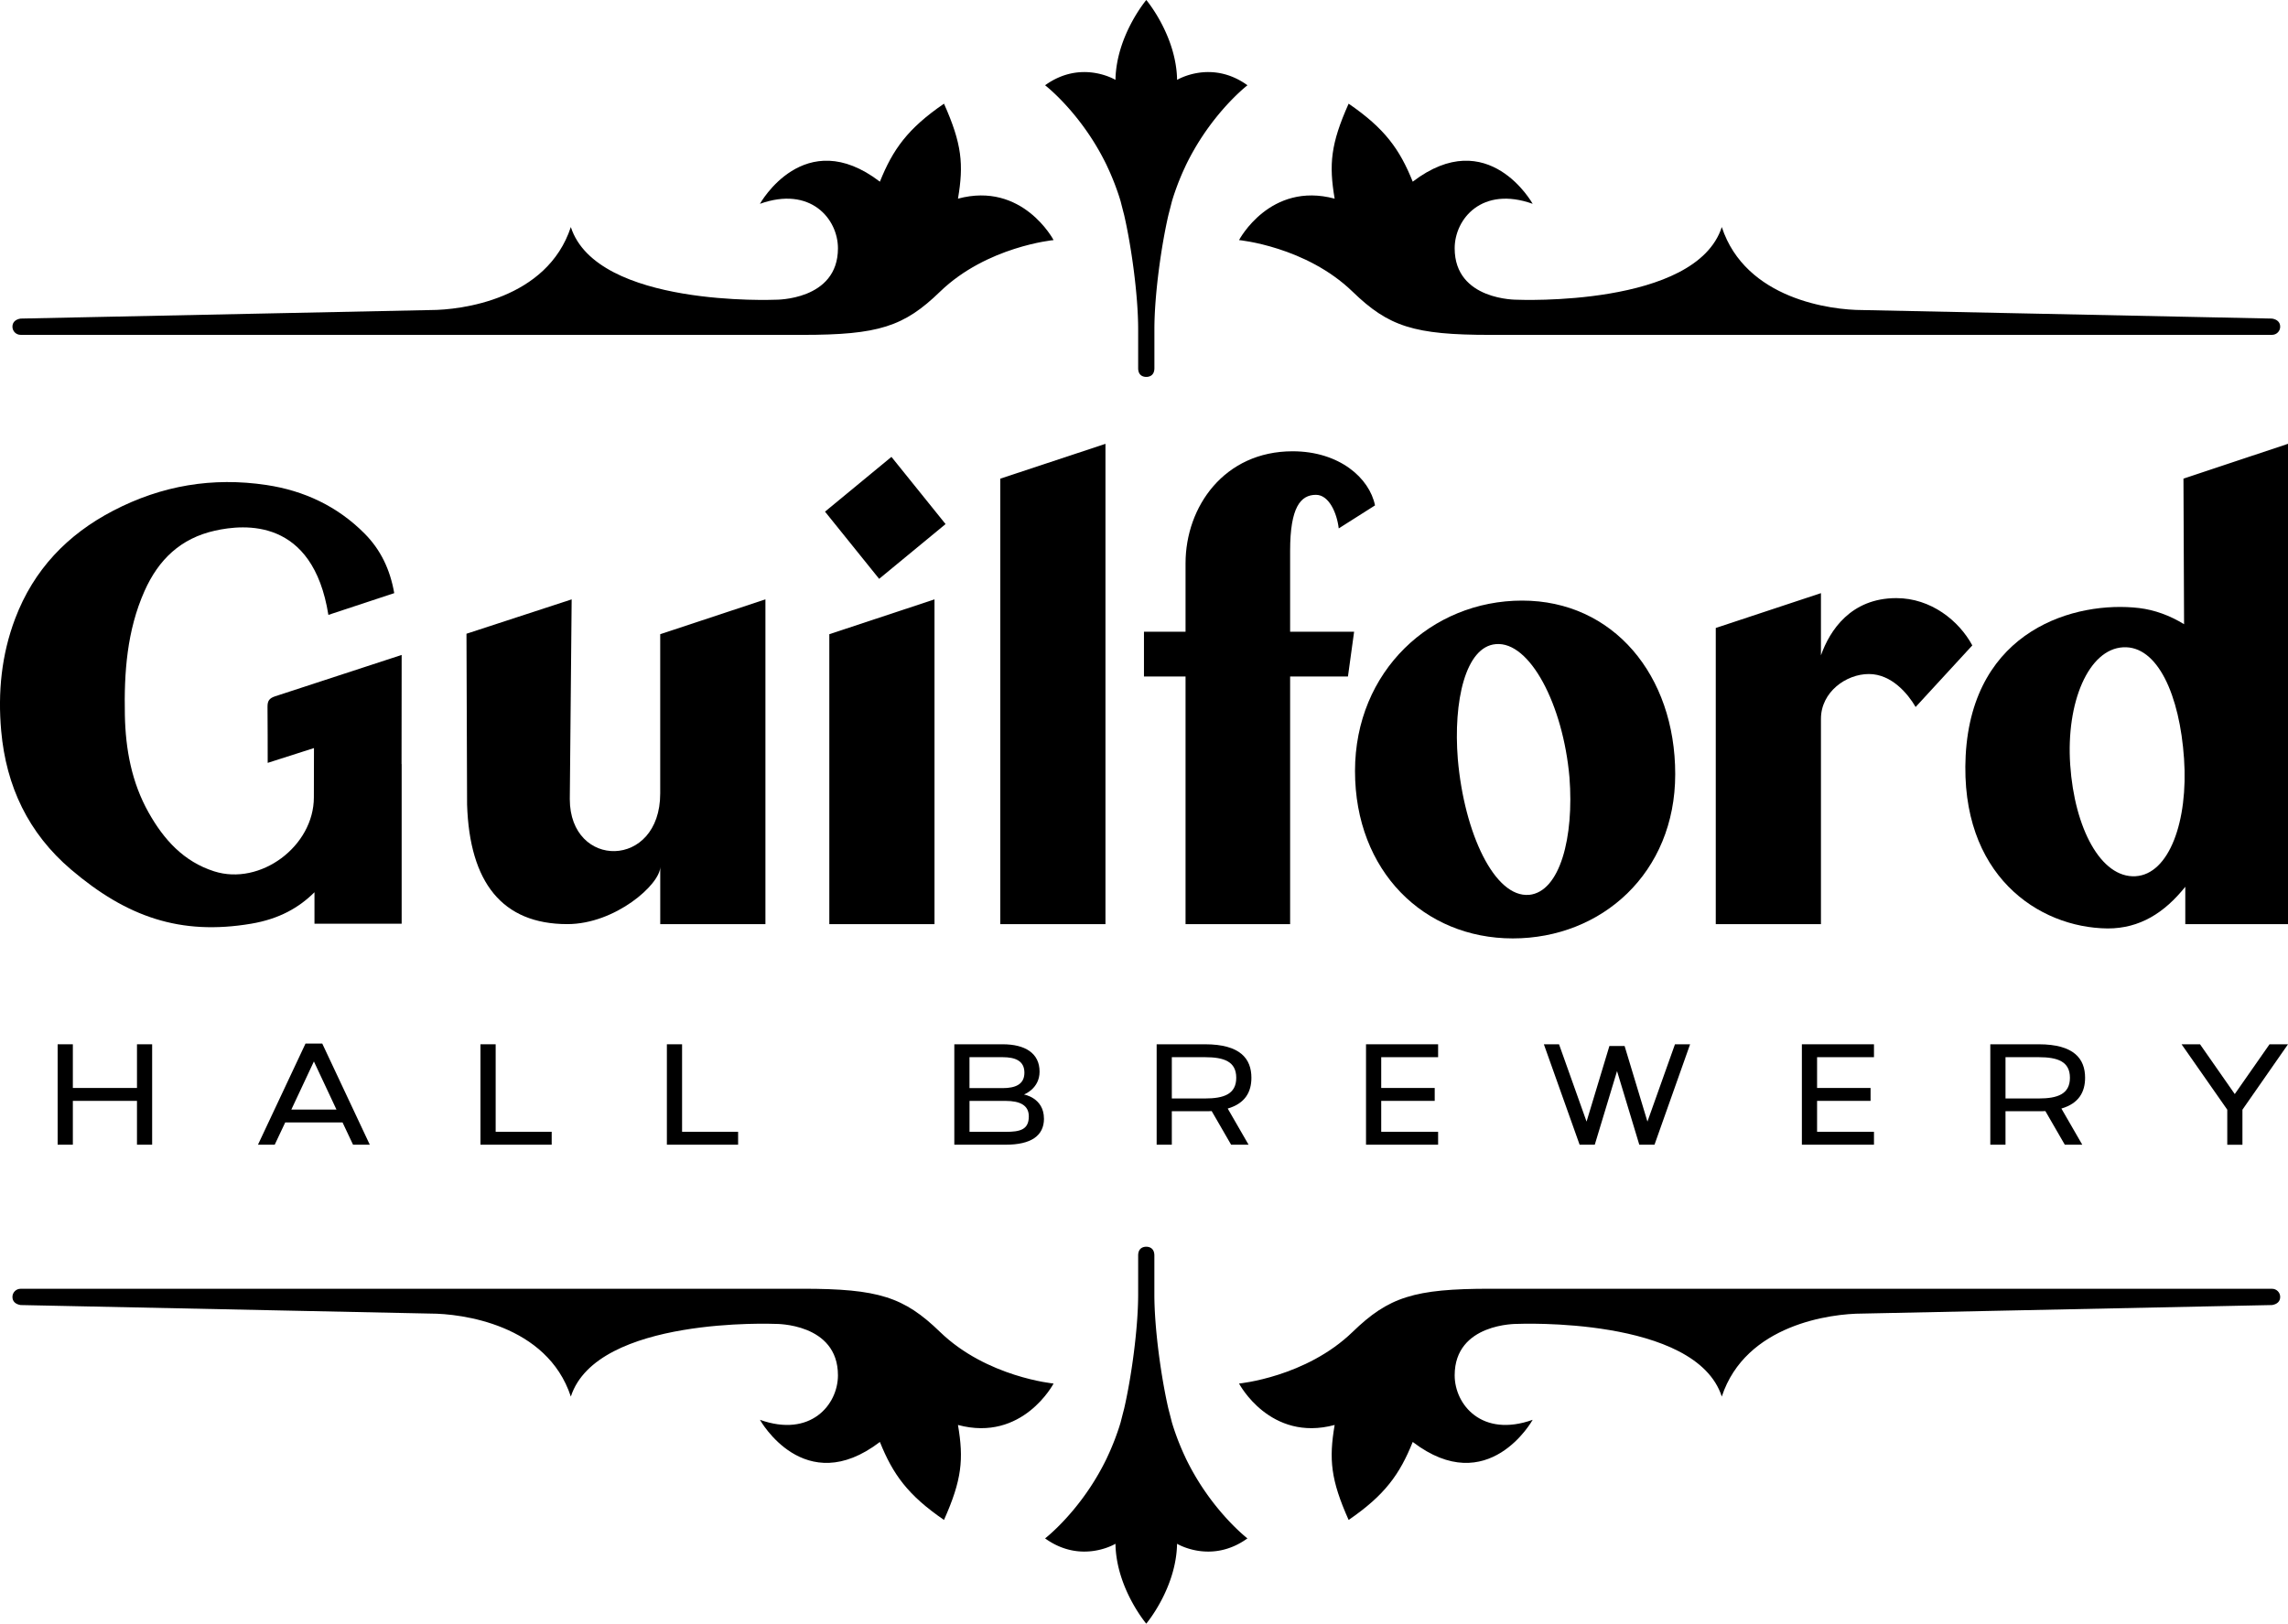 <?xml version="1.0" encoding="UTF-8"?>
<svg data-bbox="-0.003 0 638.233 453.04" viewBox="0 0 638.22 453.03" xmlns="http://www.w3.org/2000/svg" data-type="shape">
    <g>
        <path d="M319.75 105.17c-.7 0-2.27-.25-2.27-2.45v-10.8c0-9.79-1.94-23.36-3.89-31.85-.34-1.31-.67-2.6-1-3.9-.48-1.64-1.03-3.19-1.6-4.71-.15-.4-.31-.78-.46-1.17-.5-1.24-1.02-2.45-1.57-3.61l-.3-.66a70 70 0 0 0-4.55-7.98c-6.16-9.31-12.59-14.25-12.59-14.25 10.12-7.29 19.63-1.5 19.63-1.5.22-12.37 8.6-22.29 8.6-22.29s8.38 9.92 8.59 22.29c0 0 9.52-5.79 19.63 1.5 0 0-6.43 4.94-12.59 14.25a71 71 0 0 0-4.55 7.98c-.1.21-.2.44-.3.66-.55 1.16-1.07 2.37-1.57 3.61-.16.39-.31.77-.46 1.17-.57 1.52-1.12 3.07-1.6 4.71-.33 1.3-.66 2.59-1 3.9-1.95 8.49-3.89 22.06-3.89 31.85v10.8c0 2.19-1.57 2.45-2.27 2.45"/>
        <path d="M415.67 93.44c-21.21 0-28.31-2.3-38.37-12.05-13.04-12.63-31.68-14.4-31.68-14.4s8.62-16.41 26.67-11.56c-1.63-9.59-1.1-15.3 3.9-26.5 10.11 6.93 14.25 12.73 17.88 21.76 21.09-16.11 33.46 6.18 33.46 6.18-14.12-5.05-21.76 4.2-21.76 12.42 0 14.61 17.44 14.34 17.44 14.34s49.81 2.15 57.07-20.28c6.64 20.2 30.62 23.16 39.16 23.16l114.33 2.38c1.43.23 2.27 1.02 2.27 2.27s-1.02 2.27-2.27 2.27h-218.1Z"/>
        <path d="M223.84 93.44c21.21 0 28.31-2.3 38.37-12.05 13.04-12.63 31.68-14.4 31.68-14.4s-8.62-16.41-26.67-11.56c1.63-9.59 1.1-15.3-3.9-26.5-10.11 6.93-14.25 12.73-17.88 21.76-21.09-16.11-33.46 6.18-33.46 6.18 14.12-5.05 21.76 4.2 21.76 12.42 0 14.61-17.44 14.34-17.44 14.34s-49.81 2.15-57.07-20.28c-6.64 20.2-30.62 23.16-39.16 23.16L5.74 88.89c-1.43.23-2.27 1.02-2.27 2.27s1.02 2.27 2.27 2.27h218.1Z"/>
        <path d="M319.75 347.87c-.7 0-2.27.25-2.27 2.45v10.8c0 9.79-1.94 23.36-3.89 31.85-.34 1.31-.67 2.6-1 3.9-.48 1.64-1.03 3.19-1.6 4.71-.15.4-.31.78-.46 1.17-.5 1.24-1.02 2.45-1.57 3.61l-.3.66a70 70 0 0 1-4.55 7.98c-6.16 9.31-12.59 14.25-12.59 14.25 10.12 7.29 19.63 1.5 19.63 1.5.2 12.37 8.59 22.29 8.59 22.29s8.38-9.92 8.59-22.29c0 0 9.52 5.79 19.63-1.5 0 0-6.43-4.94-12.59-14.25a71 71 0 0 1-4.55-7.98c-.1-.21-.2-.44-.3-.66-.55-1.16-1.07-2.37-1.57-3.61-.16-.39-.31-.77-.46-1.17-.57-1.52-1.12-3.07-1.6-4.71-.33-1.3-.66-2.59-1-3.9-1.95-8.49-3.89-22.06-3.89-31.85v-10.8c0-2.19-1.57-2.45-2.27-2.45"/>
        <path d="M415.67 359.59c-21.21 0-28.31 2.3-38.37 12.05-13.04 12.63-31.68 14.4-31.68 14.4s8.62 16.41 26.67 11.56c-1.63 9.59-1.1 15.3 3.9 26.5 10.11-6.93 14.25-12.73 17.88-21.76 21.09 16.11 33.46-6.18 33.46-6.18-14.12 5.05-21.76-4.2-21.76-12.42 0-14.61 17.44-14.34 17.44-14.34s49.81-2.15 57.07 20.28c6.64-20.2 30.62-23.16 39.16-23.16l114.33-2.38c1.43-.23 2.27-1.02 2.27-2.27s-1.02-2.27-2.27-2.27h-218.1Z"/>
        <path d="M223.84 359.59c21.21 0 28.31 2.3 38.37 12.05 13.04 12.63 31.68 14.4 31.68 14.4s-8.62 16.41-26.67 11.56c1.63 9.59 1.1 15.3-3.9 26.5-10.11-6.93-14.25-12.73-17.88-21.76-21.09 16.11-33.46-6.18-33.46-6.18 14.12 5.05 21.76-4.2 21.76-12.42 0-14.61-17.44-14.34-17.44-14.34s-49.81-2.15-57.07 20.28c-6.64-20.2-30.62-23.16-39.16-23.16L5.74 364.14c-1.43-.23-2.27-1.02-2.27-2.27s1.02-2.27 2.27-2.27h218.1Z"/>
        <path d="M424.58 167.58c25.43 0 42.71 20.83 42.71 48.43s-20.54 45.83-45.31 45.83-44.01-18.75-44.01-46.7 21.35-47.56 46.62-47.56Zm1.96 82.11c8.64-.87 12.55-16.14 11.25-32.81-1.79-20.31-11.08-38.02-20.54-37.15-8.48.7-11.9 15.97-10.6 32.11 1.79 20.66 10.27 38.71 19.89 37.84Z"/>
        <path d="M528.97 166.89c-12.71 0-18.58 9.03-21.03 15.97V165.5l-29.34 9.72v82.63h29.34v-57.28c0-7.47 7.01-12.5 13.37-12.5s10.92 5.56 13.04 9.2l15.81-17.19c-3.75-6.94-11.57-13.19-21.19-13.19"/>
        <path d="M638.22 123.84v134.01h-28.65v-10.42c-5.83 7.29-12.7 11.63-21.62 11.63-19.39-.17-41.35-14.93-39.64-48.26 1.89-35.24 30.71-43.22 48.39-41.14 4.29.52 8.58 2.08 12.53 4.51l-.17-40.62 29.17-9.72Zm-29 87.84c-1.2-17.71-7.38-31.59-16.99-31.07s-15.96 15.28-14.76 32.81c1.2 17.71 8.58 31.59 18.19 31.07 9.44-.52 14.76-15.45 13.56-32.81"/>
        <path d="M112.04 182.74s0 18.43-.03 30.46h.03v44.54H87.72v-8.78c-4.28 4.25-9.77 7.45-17.68 8.78-19.73 3.32-34.69-1.88-50.25-15.14C7.93 232.49 1.71 219.42.33 203.91c-.95-10.71.07-21.2 3.9-31.31 5.18-13.67 14.59-23.46 27.32-30.09 13.55-7.06 27.76-9.44 42.8-7.18 10.44 1.57 19.78 5.91 27.37 13.57 4.48 4.52 7.1 10.01 8.25 16.6-8.71 2.89-9.63 3.17-18.37 6.07-4.33-27.17-23.52-25.31-31.61-23.51-9.56 2.12-15.76 8.04-19.69 16.88-4.89 11.01-5.71 22.72-5.47 34.58.19 9.58 1.9 18.82 6.64 27.23 4.23 7.52 9.75 13.65 18.26 16.37 12.86 4.11 27.82-6.95 27.82-20.65 0-4.71.03-6.59.03-13.74l-12.91 4.13c0-3.94-.01-11.68-.05-15.63-.02-1.69.52-2.4 2.08-2.93l35.32-11.55Z"/>
        <path d="M213.51 167.24v90.61h-29.34v-15.97c0 4.86-12.53 15.97-25.91 15.97-18.19 0-27.28-11.63-27.97-33.33l-.17-47.69 29.34-9.59-.52 55.72c0 19.62 25.22 19.62 25.22-1.56v-44.44l29.34-9.72Z"/>
        <path d="m263.76 146.23-18.53 15.28-15.1-18.75 18.53-15.28zm-32.43 111.62v-80.89l29.34-9.72v90.61z"/>
        <path d="M359.88 176.26h17.84l-1.72 12.5h-16.13v69.09H330.7v-69.09h-11.6v-12.5h11.6v-19.09c0-15.8 10.81-31.25 29.86-31.25 13.04 0 21.45 7.46 22.99 15.1l-10.12 6.42c-.51-4.34-2.74-9.37-6.35-9.37-4.29 0-7.21 3.47-7.21 15.62v22.57Z"/>
        <path d="m279.02 133.56 29.34-9.72v134.01h-29.34z"/>
        <path d="M42.44 291.38v28.02h-4.23v-12.23H20.32v12.23h-4.24v-28.02h4.24v12.19h17.89v-12.19z"/>
        <path d="M103.15 319.4h-4.67l-2.93-6.21H79.56l-2.93 6.21h-4.67l13.26-28.22h4.67zm-9.3-9.81-6.29-13.42-6.29 13.42h12.59Z"/>
        <path d="M153.89 315.8v3.6h-19.87v-28.02h4.24v24.42z"/>
        <path d="M205.89 315.8v3.6h-19.87v-28.02h4.24v24.42z"/>
        <path d="M291.21 312.12c0 4.79-3.6 7.28-10.68 7.28H266.2v-28.02h13.49c6.21 0 10.29 2.45 10.29 7.64 0 4.79-4.36 6.37-4.36 6.37s5.58.91 5.58 6.73Zm-20.78-8.51h9.26c3.48 0 6.06-.99 6.06-4.31s-2.57-4.32-6.06-4.32h-9.26zm16.55 7.88c0-3.09-2.46-4.31-6.45-4.31h-10.09v8.63h10.09c4 0 6.45-.59 6.45-4.31Z"/>
        <path d="m342.46 309.31 5.82 10.09h-4.87l-5.42-9.38c-.59.04-1.23.04-1.86.04h-9.26v9.34h-4.23v-28.02h13.49c9.89 0 12.94 4.08 12.94 9.34 0 3.92-1.7 7.16-6.61 8.59m2.38-8.59c0-4.55-3.44-5.74-8.71-5.74h-9.26v11.52h9.26c5.27 0 8.71-1.22 8.71-5.78"/>
        <path d="M385.28 294.98v8.59h14.92v3.6h-14.92v8.63h15.87v3.6h-20.11v-28.02h20.11v3.6z"/>
        <path d="m471.44 291.38-9.93 28.02h-4.24l-6.21-20.54-6.21 20.54h-4.23l-9.97-28.02h4.23l7.68 21.57 6.37-21.09h4.24l6.37 21.09 7.68-21.57h4.23Z"/>
        <path d="M506.86 294.98v8.59h14.92v3.6h-14.92v8.63h15.87v3.6h-20.11v-28.02h20.11v3.6z"/>
        <path d="m575.01 309.31 5.82 10.09h-4.87l-5.42-9.38c-.59.04-1.23.04-1.86.04h-9.26v9.34h-4.24v-28.02h13.5c9.89 0 12.94 4.08 12.94 9.34 0 3.92-1.7 7.16-6.61 8.59m2.38-8.59c0-4.55-3.45-5.74-8.71-5.74h-9.26v11.52h9.26c5.26 0 8.71-1.22 8.71-5.78"/>
        <path d="m638.22 291.38-12.71 18.25v9.78h-4.23v-9.78l-12.75-18.25h5.15l9.69 13.89 9.7-13.89z"/>
    </g>
</svg>
